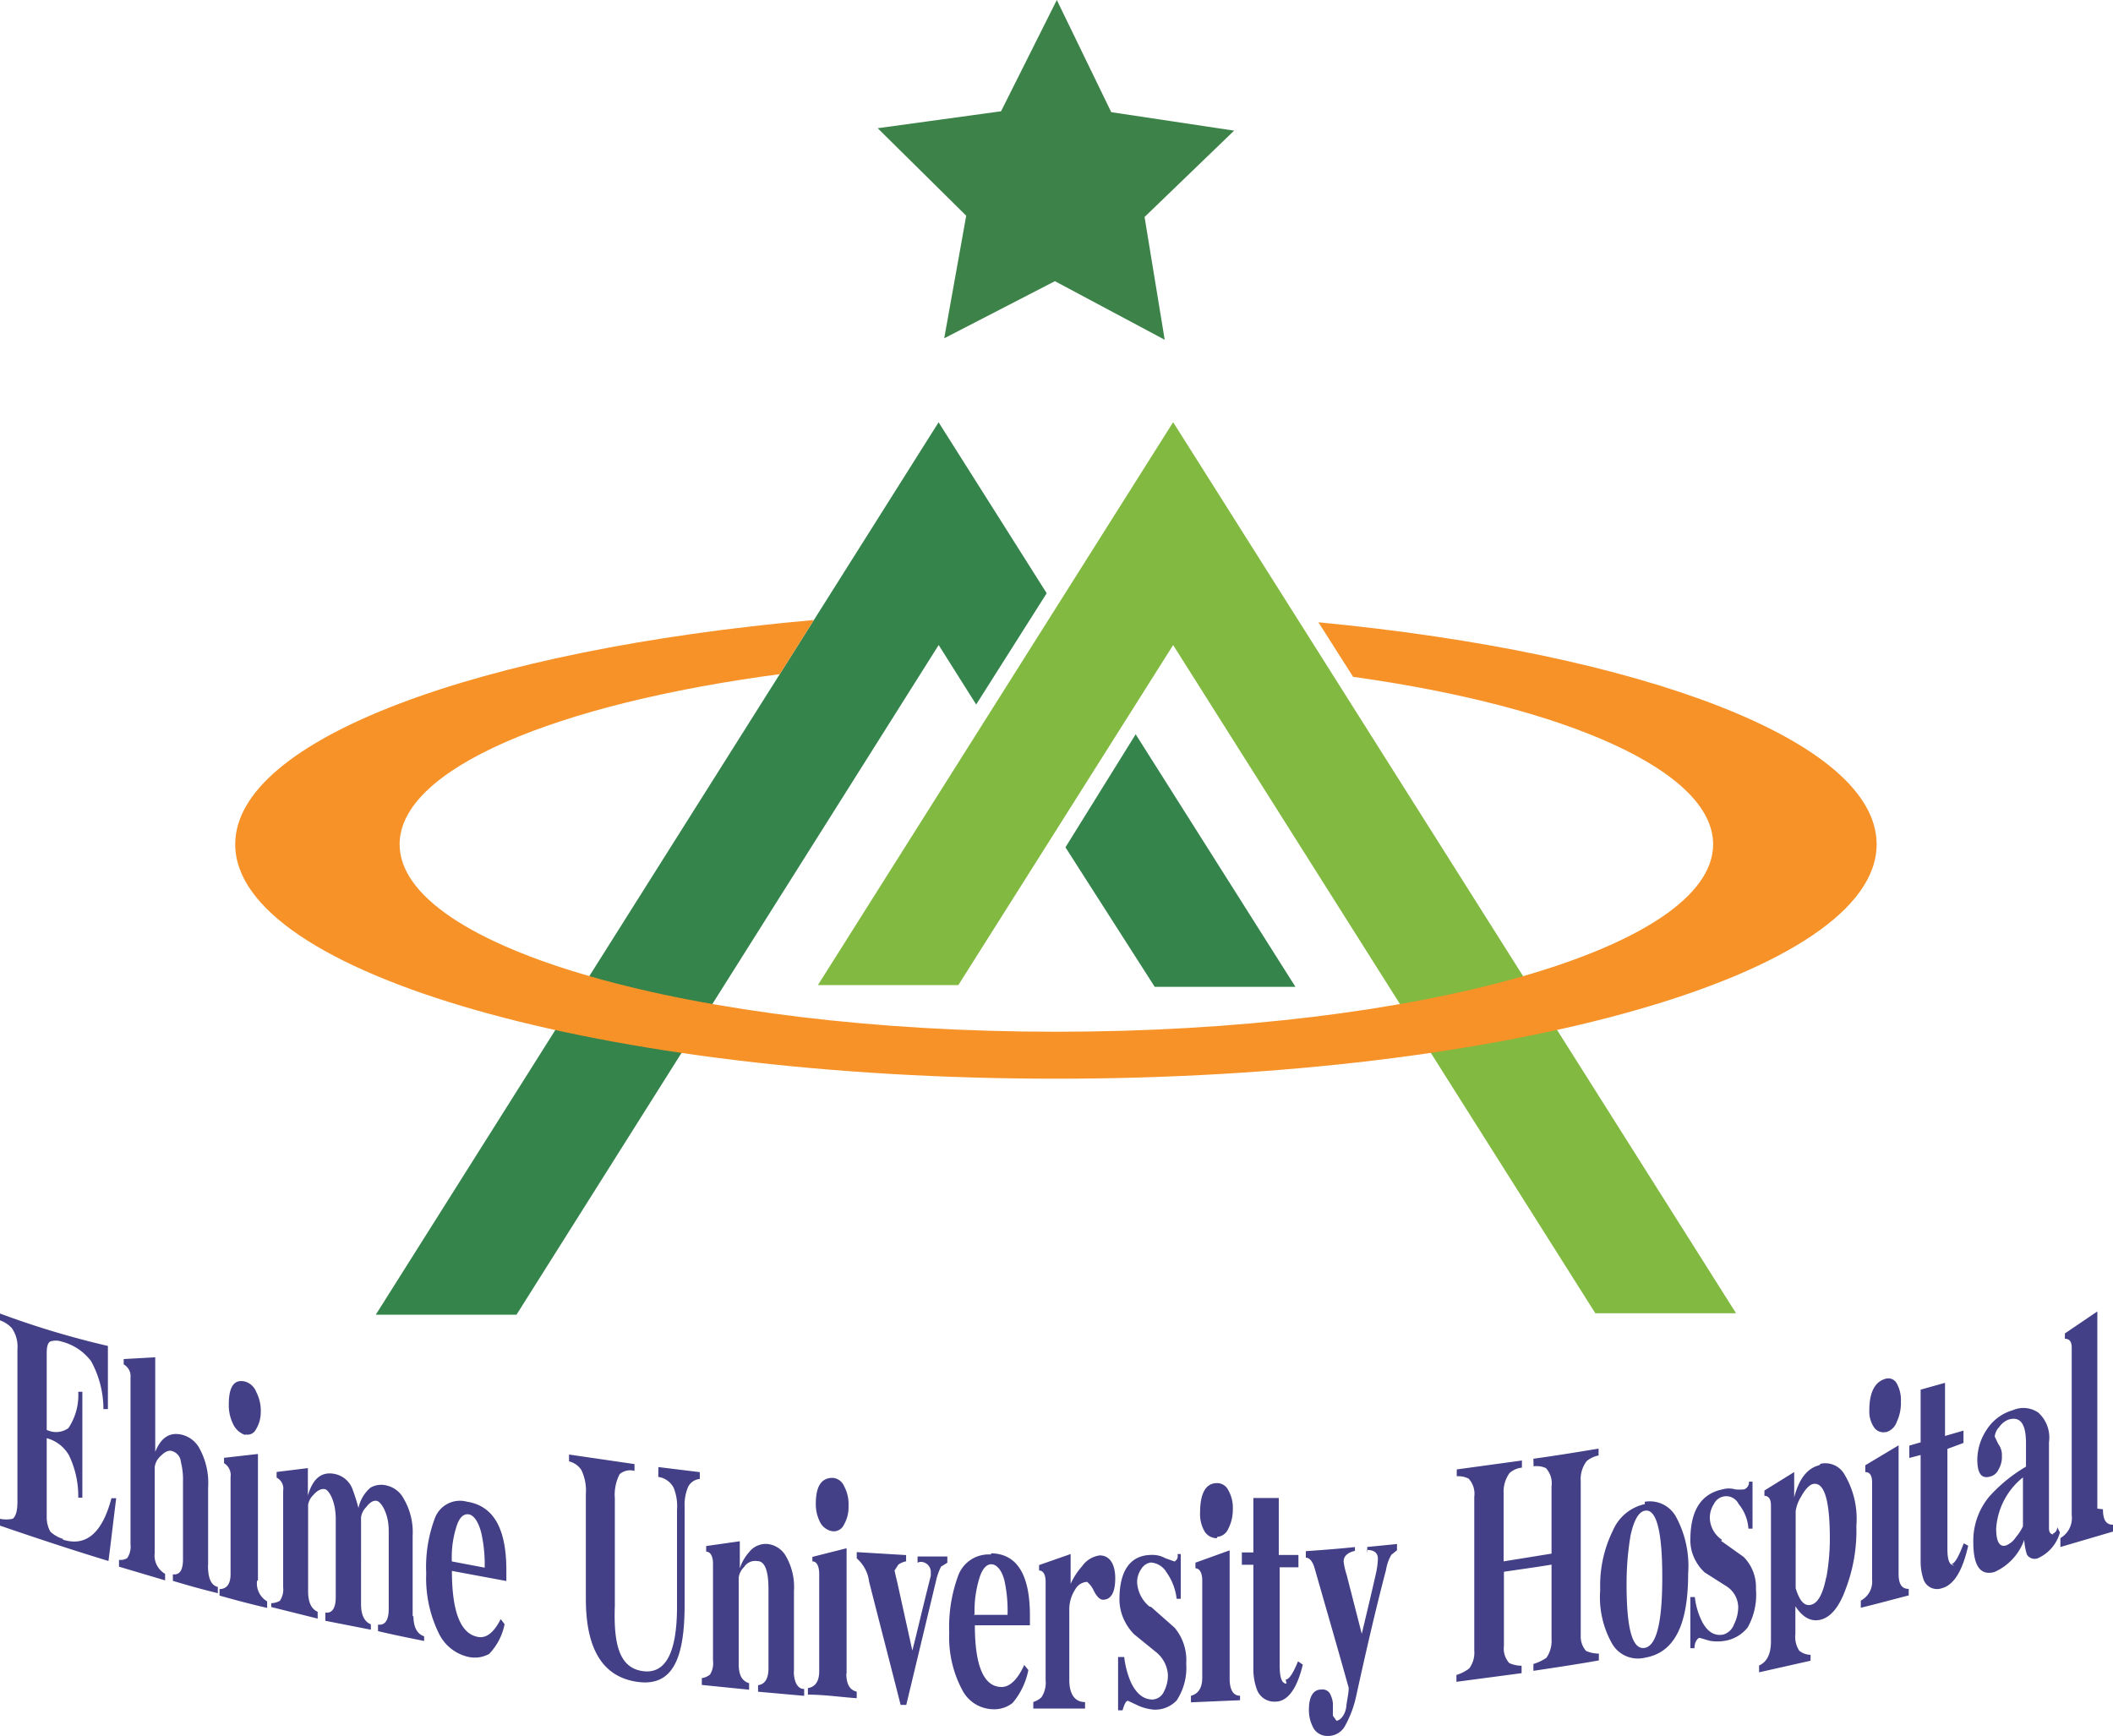 <svg id="logo-cmn" xmlns="http://www.w3.org/2000/svg" width="51.385" height="42.218" viewBox="0 0 51.385 42.218">
  <g id="レイヤー_1-2" data-name="レイヤー 1-2">
    <path id="パス_3012" data-name="パス 3012" d="M9.061,61.135a.8.8,0,0,1-.318-.181.724.724,0,0,1-.087-.34V58.682a.883.883,0,0,1,.543.42,2.286,2.286,0,0,1,.224,1.027h.1V57.554h-.1a1.447,1.447,0,0,1-.239.883.514.514,0,0,1-.528.043V56.613q0-.239.087-.282a.427.427,0,0,1,.268,0,1.3,1.3,0,0,1,.724.478,2.424,2.424,0,0,1,.3,1.165h.109V56.439a21.3,21.3,0,0,1-2.626-.789v.166a.723.723,0,0,1,.289.188.789.789,0,0,1,.137.514v3.712c0,.224-.043.362-.116.412a.724.724,0,0,1-.311,0v.166c.875.3,1.758.593,2.641.861.065-.506.123-1.013.188-1.527h-.116c-.224.854-.622,1.187-1.187,1.006m3.538.6V59.883a1.736,1.736,0,0,0-.2-.933.666.666,0,0,0-.42-.347c-.3-.08-.521.051-.666.412v-2.3l-.767.043v.13a.326.326,0,0,1,.166.318v4.059a.5.5,0,0,1-.08.333.3.3,0,0,1-.2.043v.166l1.121.333v-.159a.514.514,0,0,1-.253-.506V59.391a.427.427,0,0,1,.145-.275c.1-.1.188-.145.268-.123a.3.3,0,0,1,.224.268,1.708,1.708,0,0,1,.051.47v1.9c0,.26-.08.383-.246.362v.159c.362.109.724.21,1.093.3V62.3c-.181-.043-.239-.246-.239-.528m.9-3.184a.224.224,0,0,0,.26-.109.8.8,0,0,0,.123-.42.991.991,0,0,0-.109-.5.42.42,0,0,0-.268-.253c-.268-.065-.4.116-.4.557a1.035,1.035,0,0,0,.109.485.507.507,0,0,0,.3.26m.3,3.531V59.066l-.825.094v.13a.34.34,0,0,1,.159.34v2.359c0,.239-.094.362-.268.362v.159c.383.109.767.21,1.158.3v-.159a.506.506,0,0,1-.246-.5m3.784.868V61.055a1.606,1.606,0,0,0-.217-.9.622.622,0,0,0-.4-.318.521.521,0,0,0-.412.051.9.9,0,0,0-.289.492,4.609,4.609,0,0,0-.152-.478.586.586,0,0,0-.412-.347c-.326-.072-.543.1-.666.521h0v-.666l-.76.094v.137a.3.3,0,0,1,.159.318v2.351a.485.485,0,0,1-.08.326.413.413,0,0,1-.21.058v.094l1.129.282v-.166c-.152-.065-.232-.232-.232-.492V60.3a.427.427,0,0,1,.123-.232c.1-.116.2-.166.289-.145s.26.282.26.724v1.9c0,.268-.087.4-.253.376v.2l1.107.217v-.13c-.159-.065-.239-.232-.239-.492V60.607a.441.441,0,0,1,.123-.246c.094-.123.181-.174.268-.152s.282.282.282.724v1.9c0,.275-.087.405-.26.383v.159c.369.087.724.159,1.121.239V63.5q-.26-.087-.26-.5m1.31-2.771a.651.651,0,0,0-.789.4,3.371,3.371,0,0,0-.21,1.339,3.046,3.046,0,0,0,.3,1.447,1.056,1.056,0,0,0,.724.586.724.724,0,0,0,.506-.072,1.447,1.447,0,0,0,.376-.724l-.094-.123c-.166.326-.347.47-.55.434-.427-.072-.637-.615-.637-1.606l1.324.246v-.26c0-1-.3-1.548-.926-1.664m-.4,1.447a2.446,2.446,0,0,1,.137-.919c.072-.174.166-.246.282-.224s.232.181.3.463a3.531,3.531,0,0,1,.08.832l-.8-.152m5.021-2.055a.5.5,0,0,1,.376.268,1.208,1.208,0,0,1,.08.535v2.351c0,1.114-.275,1.642-.825,1.57s-.724-.593-.687-1.592V60.144a1.093,1.093,0,0,1,.116-.586.391.391,0,0,1,.362-.08v-.166l-1.592-.232v.166a.5.5,0,0,1,.3.21,1.165,1.165,0,0,1,.109.586v2.547c0,1.223.412,1.9,1.252,2.019s1.15-.528,1.15-1.874v-2.38a1.121,1.121,0,0,1,.087-.492.355.355,0,0,1,.282-.188v-.166l-1.006-.123Zm3.3,4.775v-2a1.5,1.5,0,0,0-.217-.883.586.586,0,0,0-.42-.26.514.514,0,0,0-.456.2,1.107,1.107,0,0,0-.224.391h0v-.658l-.818.116v.137c.116,0,.166.137.166.289v2.359a.521.521,0,0,1-.072.34.4.4,0,0,1-.2.087v.166l1.15.116v-.159c-.174-.051-.253-.2-.253-.463v-2.1a.427.427,0,0,1,.13-.26.318.318,0,0,1,.326-.145c.181,0,.268.239.268.68v1.925c0,.253-.087.391-.253.412v.159l1.121.1v-.166c-.166,0-.253-.181-.253-.456m.955-3.379a.275.275,0,0,0,.268-.166.847.847,0,0,0,.109-.456.912.912,0,0,0-.109-.478.326.326,0,0,0-.275-.2c-.268,0-.412.188-.412.637a.955.955,0,0,0,.116.463.412.412,0,0,0,.3.2m.333,3.473V61.359l-.832.21v.109c.116,0,.166.137.166.311v2.359c0,.246-.094.383-.275.412v.159c.391,0,.789.058,1.187.087v-.159c-.174-.043-.253-.188-.253-.449m1.78-2.706a.246.246,0,0,1,.275.239v.094l-.094.376c-.123.492-.239.991-.355,1.447l-.369-1.671c-.043-.166-.058-.26-.065-.275l.094-.145a.477.477,0,0,1,.188-.08v-.152l-1.2-.072v.152a.9.9,0,0,1,.3.564c.253,1,.514,2,.767,3h.137l.724-3.017a1.447,1.447,0,0,1,.123-.347l.152-.094v-.152h-.724v.152m1.78-.2a.789.789,0,0,0-.8.535,3.618,3.618,0,0,0-.21,1.367,2.713,2.713,0,0,0,.311,1.382.861.861,0,0,0,.724.478.723.723,0,0,0,.506-.152,1.765,1.765,0,0,0,.383-.8l-.1-.123c-.166.362-.355.535-.55.535-.434,0-.651-.514-.651-1.5h1.339v-.239c0-1-.318-1.5-.941-1.512m-.405,1.483a2.721,2.721,0,0,1,.137-.941c.072-.188.166-.282.282-.275s.246.137.311.412a3.444,3.444,0,0,1,.072.818h-.825m3.075-1.447a.622.622,0,0,0-.434.26,1.722,1.722,0,0,0-.282.434h0V61.5l-.767.268V61.9c.109,0,.159.116.159.275v2.395a.644.644,0,0,1-.1.412.514.514,0,0,1-.2.116v.159h1.259V65.1c-.253,0-.383-.2-.383-.535V62.886a.9.9,0,0,1,.145-.528.347.347,0,0,1,.289-.181.622.622,0,0,1,.159.21c.072.145.152.224.224.224.2,0,.3-.181.3-.521s-.13-.564-.391-.557m1.223,1.244a.825.825,0,0,1-.3-.586.557.557,0,0,1,.1-.326.326.326,0,0,1,.232-.159.478.478,0,0,1,.383.239,1.375,1.375,0,0,1,.246.644h.1V61.5h-.08a.152.152,0,0,1-.072.181l-.224-.08a.637.637,0,0,0-.326-.08c-.521,0-.789.376-.789,1.085a1.187,1.187,0,0,0,.137.543,1.3,1.3,0,0,0,.217.3l.543.441a.767.767,0,0,1,.282.557.839.839,0,0,1-.094.391.326.326,0,0,1-.275.2c-.217,0-.391-.13-.528-.412a2.171,2.171,0,0,1-.166-.622H34.71V65.3h.109c.043-.152.087-.232.13-.232l.246.116a1.208,1.208,0,0,0,.383.1.724.724,0,0,0,.557-.224,1.447,1.447,0,0,0,.232-.9,1.223,1.223,0,0,0-.282-.868l-.572-.506m1.91,1.693V61.41l-.832.3v.137c.109,0,.166.123.166.3v2.359c0,.239-.087.391-.275.441v.159l1.194-.051v-.109c-.174,0-.253-.159-.253-.42m-.3-3.444a.318.318,0,0,0,.268-.2,1,1,0,0,0,.109-.47.847.847,0,0,0-.109-.463.3.3,0,0,0-.275-.174c-.275,0-.412.246-.412.724a.832.832,0,0,0,.109.449.347.347,0,0,0,.3.166m1.693,3.538c-.116,0-.166-.152-.166-.441V61.822h.456v-.3h-.478V60.137H38v1.324H37.72v.3H38v2.561a1.447,1.447,0,0,0,.08.456.449.449,0,0,0,.456.311c.3,0,.528-.318.666-.9l-.116-.08c-.123.3-.224.449-.3.441M40.759,61.4c.188,0,.282.08.268.246a1.918,1.918,0,0,1-.051.347c-.109.485-.224.962-.34,1.447L40.267,62a1.686,1.686,0,0,1-.072-.318c0-.13.094-.217.275-.26V61.33c-.4.043-.8.072-1.194.1v.159c.1,0,.174.109.217.268.275.962.557,1.932.825,2.894,0,.152-.043.3-.058.456s-.116.333-.239.347l-.087-.123V65.2a.528.528,0,0,0-.051-.26.21.21,0,0,0-.232-.145c-.2,0-.3.181-.3.485a.89.89,0,0,0,.13.485.4.4,0,0,0,.333.159.47.47,0,0,0,.42-.253,2.648,2.648,0,0,0,.268-.724c.224-1.02.456-2.04.724-3.061a1.071,1.071,0,0,1,.13-.369l.137-.109v-.152l-.724.072v.152m4.045-2.113a.528.528,0,0,1,.3.043.543.543,0,0,1,.137.441V61.49l-1.165.188V60.014a.767.767,0,0,1,.145-.485.528.528,0,0,1,.3-.13v-.174l-1.585.217v.166a.564.564,0,0,1,.289.058.543.543,0,0,1,.137.441v3.741a.637.637,0,0,1-.123.434.977.977,0,0,1-.311.159v.166l1.585-.21v-.181a.723.723,0,0,1-.3-.065.521.521,0,0,1-.13-.412V61.931c.383-.058.774-.109,1.158-.174v1.809a.724.724,0,0,1-.123.456,1.179,1.179,0,0,1-.318.152v.166c.535-.08,1.064-.159,1.592-.253v-.166a.774.774,0,0,1-.311-.065.521.521,0,0,1-.13-.362V59.731a.723.723,0,0,1,.145-.492.666.666,0,0,1,.289-.137v-.166c-.528.087-1.056.174-1.585.246Zm2.706.919a1.093,1.093,0,0,0-.774.637,3.017,3.017,0,0,0-.311,1.447,2.294,2.294,0,0,0,.289,1.31.724.724,0,0,0,.8.34c.724-.123,1.049-.81,1.049-2.04a2.518,2.518,0,0,0-.289-1.375.724.724,0,0,0-.767-.376m0,3.553c-.3.051-.441-.463-.441-1.541a7.075,7.075,0,0,1,.094-1.179c.08-.383.2-.586.347-.615.282-.058.427.485.427,1.613s-.145,1.671-.427,1.722M49.4,61.157a.666.666,0,0,1-.3-.535.622.622,0,0,1,.1-.34.333.333,0,0,1,.6,0,1.049,1.049,0,0,1,.239.6h.1V59.739h-.087a.181.181,0,0,1-.116.188,1.086,1.086,0,0,1-.217,0,.572.572,0,0,0-.311,0c-.521.109-.781.514-.781,1.23a1.02,1.02,0,0,0,.137.521,1.071,1.071,0,0,0,.21.268l.535.34a.615.615,0,0,1,.282.506.941.941,0,0,1-.1.412.4.4,0,0,1-.26.253c-.217.043-.391-.065-.521-.318a1.744,1.744,0,0,1-.174-.593h-.109V63.79h.1c0-.159.08-.246.123-.253l.246.072a1.093,1.093,0,0,0,.376,0,.89.89,0,0,0,.55-.326,1.628,1.628,0,0,0,.2-.933,1.042,1.042,0,0,0-.3-.781l-.55-.391m2.388-1.838q-.434.109-.608.781h0v-.615l-.724.449v.13c.109,0,.159.087.159.239v3.3c0,.3-.094.5-.289.586v.166l1.252-.282V63.95a.434.434,0,0,1-.275-.1.608.608,0,0,1-.094-.4v-.68c.181.275.383.383.615.326s.441-.289.6-.724a3.965,3.965,0,0,0,.268-1.556,2.1,2.1,0,0,0-.289-1.252.535.535,0,0,0-.579-.26m.137,2.749c-.08.412-.2.637-.369.68s-.282-.1-.376-.4V60.455a.912.912,0,0,1,.13-.347c.1-.181.2-.289.289-.311.275-.058.412.383.412,1.331a5.332,5.332,0,0,1-.087.955m1.447-3.545a.391.391,0,0,0,.268-.253,1.071,1.071,0,0,0,.1-.492.832.832,0,0,0-.1-.441.232.232,0,0,0-.268-.116c-.268.072-.4.333-.4.774a.68.68,0,0,0,.123.42.275.275,0,0,0,.289.1m.3,3.386V58.856l-.81.485v.166c.116,0,.166.087.166.26v2.359a.521.521,0,0,1-.275.506v.174c.391-.094.774-.2,1.165-.3v-.159c-.166,0-.246-.109-.246-.369m1.353-.2c-.109,0-.166-.116-.166-.405V58.943l.391-.145v-.3l-.449.13V57.336l-.593.166v1.281l-.275.08v.3l.275-.072v2.59a1.346,1.346,0,0,0,.072.441.347.347,0,0,0,.441.21h0c.3-.08.506-.427.644-1.035l-.109-.058c-.123.326-.217.492-.3.506m2.482-.724q-.109,0-.109-.152V58.784a.818.818,0,0,0-.26-.724A.637.637,0,0,0,56.474,58a1.122,1.122,0,0,0-.637.47,1.339,1.339,0,0,0-.232.724c0,.347.1.485.318.42a.3.3,0,0,0,.2-.174.586.586,0,0,0,.08-.326.441.441,0,0,0-.087-.289l-.087-.181a.383.383,0,0,1,.109-.232.492.492,0,0,1,.224-.181c.289-.087.427.1.427.572v.572a3.719,3.719,0,0,0-.89.724,1.679,1.679,0,0,0-.391,1.114c0,.579.174.818.514.724a1.353,1.353,0,0,0,.724-.781,1.526,1.526,0,0,0,.065.355.217.217,0,0,0,.275.087.962.962,0,0,0,.528-.622l-.065-.13a.166.166,0,0,1-.109.159m-.724-.181a1.209,1.209,0,0,1-.174.268.528.528,0,0,1-.239.2q-.239.065-.239-.412a1.736,1.736,0,0,1,.651-1.244v1.194m1.809-.434V55.6l-.789.535v.13c.109,0,.166.065.166.217v4.073a.564.564,0,0,1-.275.557v.217l1.281-.376v-.166c-.166,0-.246-.109-.246-.376" transform="translate(-7.52 -23.707)" fill="#434087"/>
    <path id="パス_3013" data-name="パス 3013" d="M41.376,11.52,42.7,14.248l2.988.449-2.178,2.1L44,19.783l-2.67-1.425-2.692,1.389.535-2.981L37.02,14.638l3-.412" transform="translate(-15.676 -11.52)" fill="#3d8349"/>
    <path id="パス_3014" data-name="パス 3014" d="M57.338,47.38,43.649,25.71h0L35.01,39.4h3.415l5.224-8.27L53.916,47.38" transform="translate(-15.12 -15.443)" fill="#81b941"/>
    <path id="パス_3015" data-name="パス 3015" d="M33.839,25.71h0L20.15,47.416h3.422L33.839,31.129l.912,1.447,1.715-2.706-2.626-4.153m4.79,7.583-1.708,2.749,2.171,3.393h3.422Z" transform="translate(-11.012 -15.443)" fill="#34844b"/>
    <path id="パス_3016" data-name="パス 3016" d="M41.766,32.411l.847,1.331c5.195.724,8.755,2.294,8.755,4.073,0,2.518-7.156,4.558-15.975,4.558s-15.968-2.04-15.968-4.558c0-1.838,3.791-3.415,9.247-4.139L29.5,32.36c-8.147.724-14.073,2.894-14.073,5.455,0,3.147,8.936,5.7,19.962,5.7s19.955-2.554,19.955-5.7c0-2.511-5.687-4.645-13.581-5.4" transform="translate(-9.707 -17.282)" fill="#f69228"/>
  </g>
</svg>
